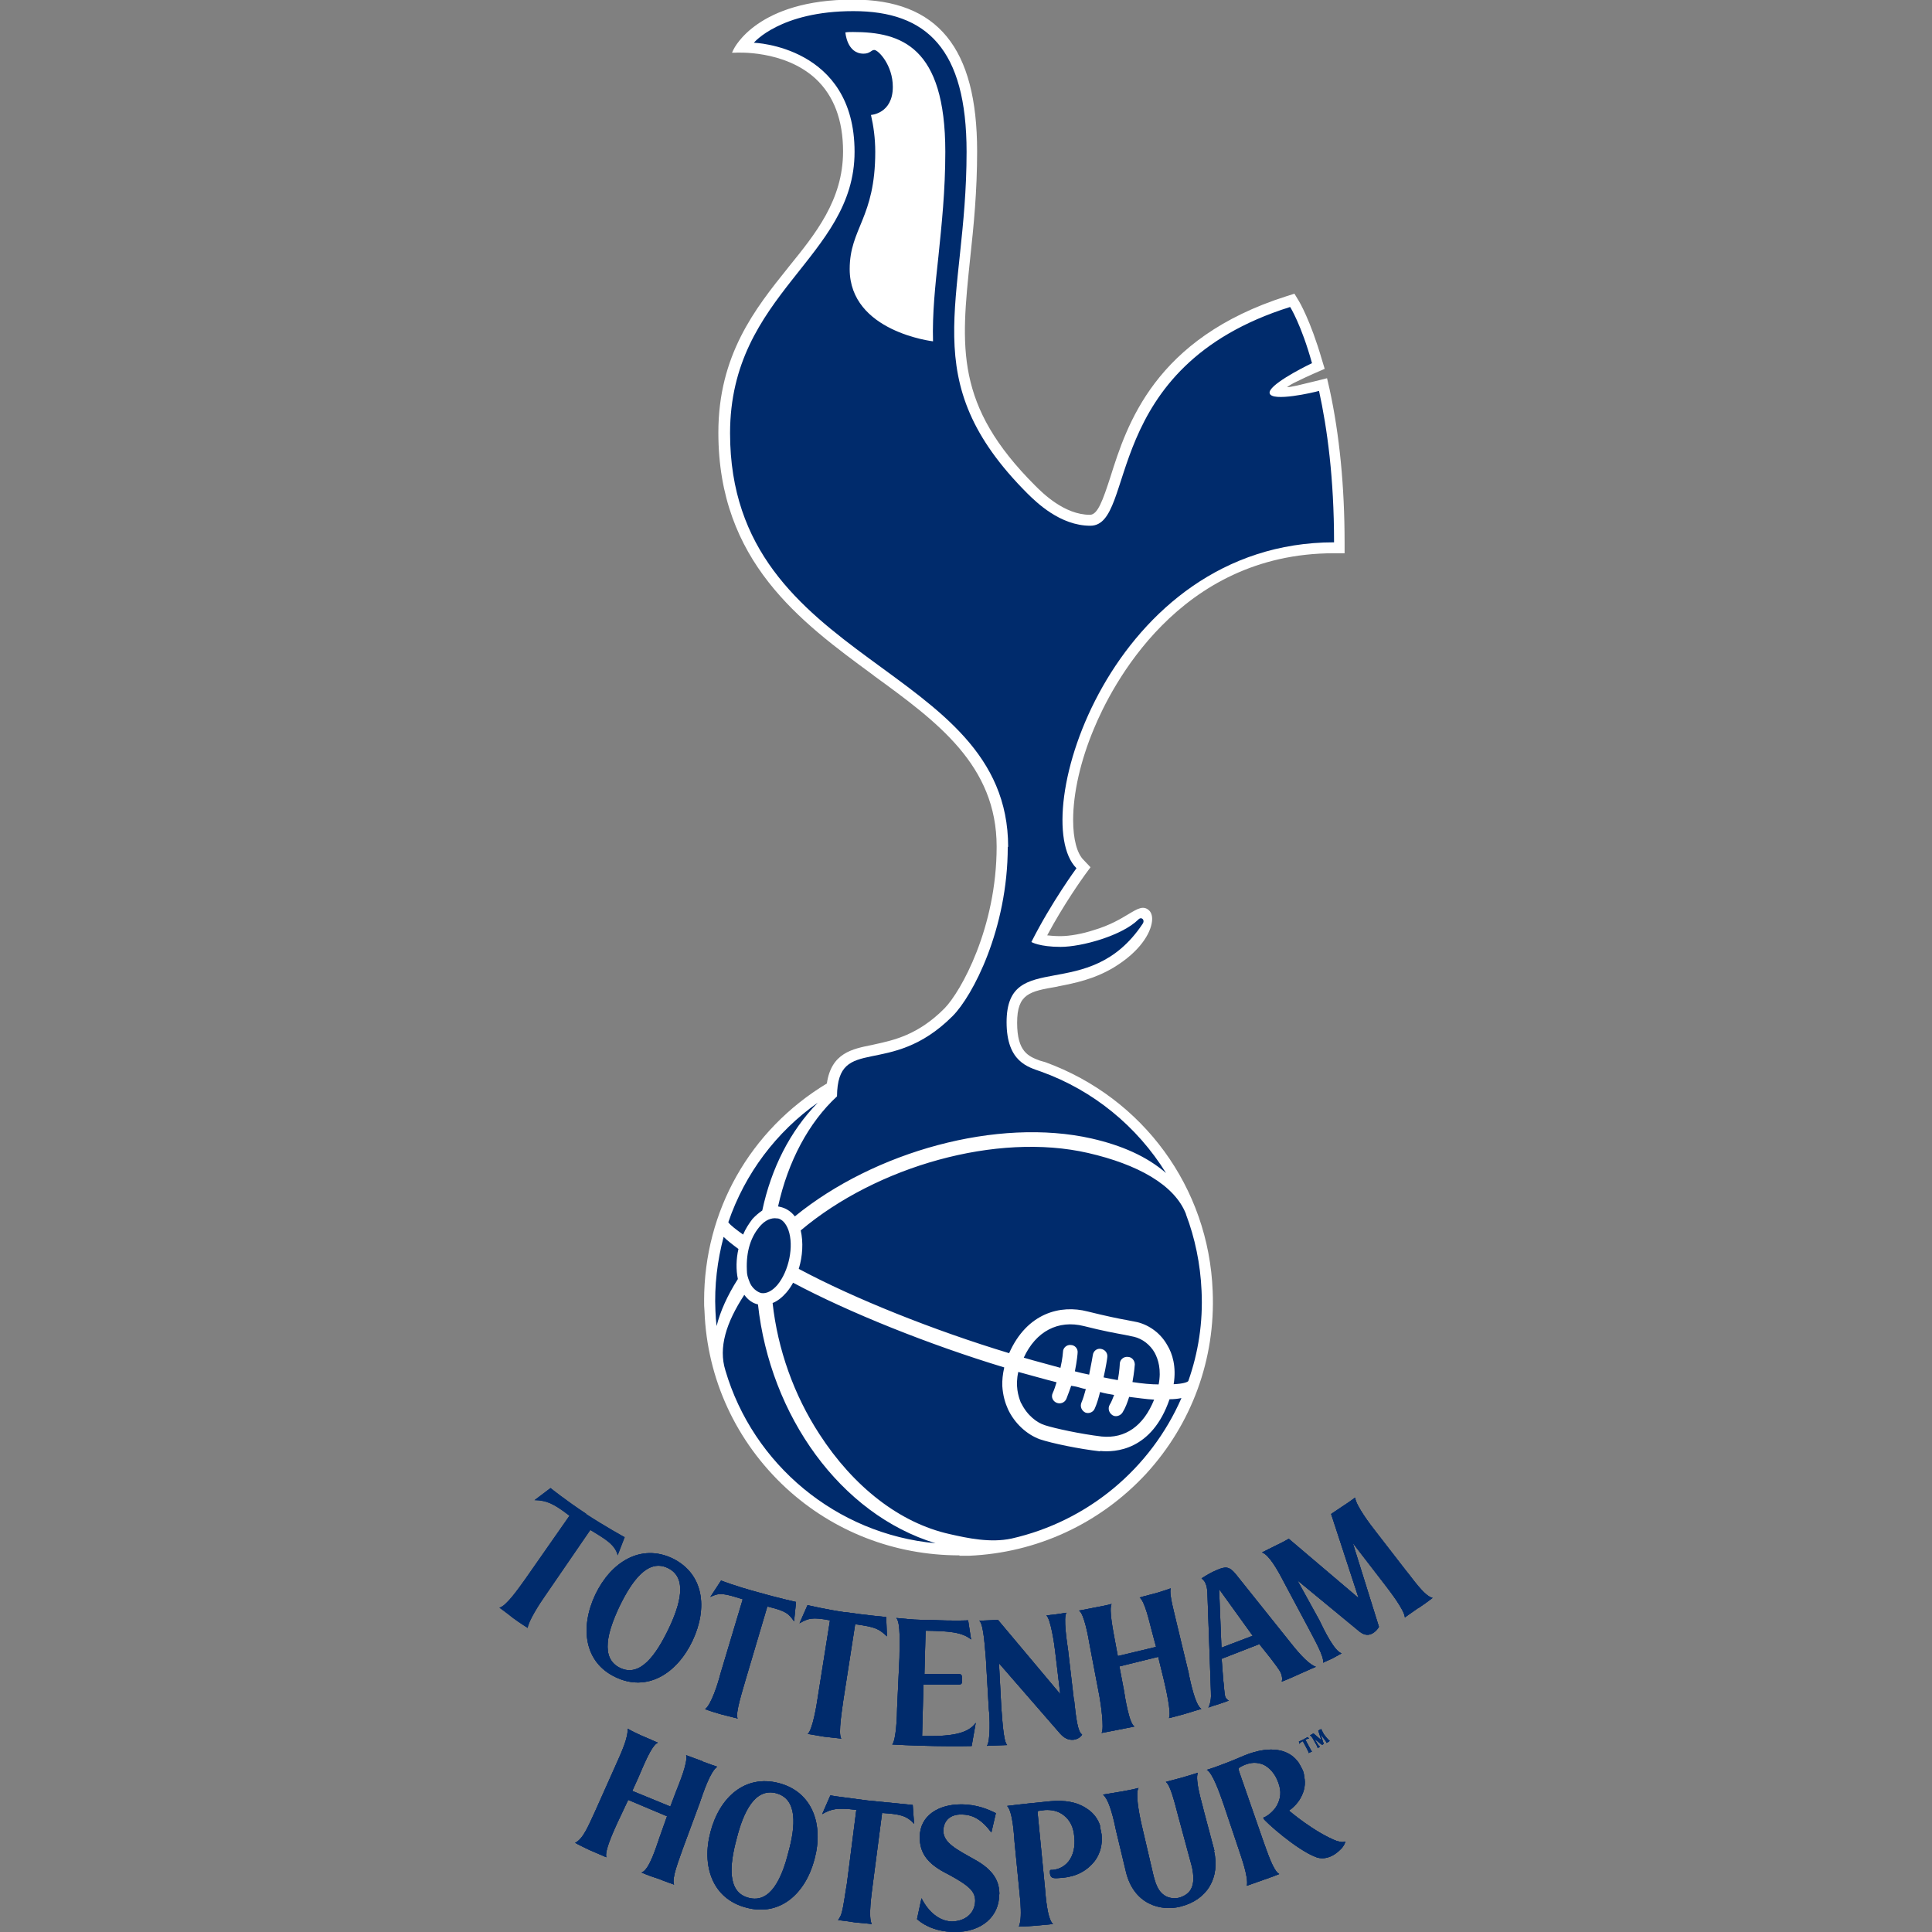 <?xml version="1.0" encoding="utf-8"?>
<svg xmlns="http://www.w3.org/2000/svg" height="99" viewBox="0 0 99 99" width="99">
  <rect x="0" y="0" width="99" height="99" fill="#808080" stroke="none"/>
  <defs>
    <style>.c{fill:#002b6c;}.c,.d,.e{stroke-width:0px;}.d{fill:#131f53;}.e{fill:#fff;}.f{opacity:0;}</style>
  </defs>
  <g id="a">
    <g class="f">
      <rect class="e" height="99" width="99"/>
    </g>
  </g>
  <g id="b">
    <path class="d" d="M39.84,62.44c-.17-.04-.51-.02-.84.33-.53.57-.77,1.36-.73,2.3,0,.25.05.39.12.57.11.35.41.57.62.62.26.04.55-.1.82-.41.6-.72.86-2,.57-2.82-.13-.35-.32-.55-.55-.6M52.33,71.9c.31.64.82,1.01,1.21,1.13.49.16,1.82.45,2.91.58,1.21.12,2.15-.54,2.69-1.89-.41-.02-.84-.09-1.28-.14-.09.29-.19.56-.34.8-.1.16-.34.25-.51.14-.19-.12-.25-.35-.15-.53.09-.14.16-.33.23-.51-.25-.04-.48-.08-.72-.15-.08.33-.17.62-.27.84-.07.19-.3.29-.49.21-.19-.1-.28-.31-.19-.52.07-.16.15-.41.22-.68-.13-.02-.25-.06-.36-.09-.13-.04-.27-.06-.39-.08-.07.2-.15.43-.25.68-.09.19-.31.27-.5.19-.19-.08-.29-.29-.2-.49.09-.19.14-.37.2-.56-.64-.16-1.29-.35-1.96-.53-.16.7-.01,1.23.14,1.6ZM59.37,70.95c.15-.76-.02-1.29-.2-1.63-.23-.41-.63-.72-1.06-.82l-.48-.1c-.44-.08-1.11-.2-2.09-.45-1.32-.33-2.46.27-3.08,1.62.64.19,1.28.35,1.88.52.11-.47.13-.82.13-.82,0-.2.19-.37.39-.35.22,0,.38.19.36.39,0,.04-.03.41-.14.96.12.03.25.06.36.09.13.02.25.06.37.08.11-.54.19-.99.19-1.01.03-.21.22-.35.42-.31.22.04.35.23.32.43,0,.04-.07.5-.19,1.03.26.06.51.1.73.14.09-.48.1-.82.1-.84.01-.21.19-.37.41-.35.2,0,.36.18.36.39,0,.02-.03.41-.12.9.52.08.96.12,1.34.12ZM61.58,66.16c-.06-1.38-.34-2.71-.8-3.92-.58-1.52-2.5-2.57-5.03-3.15-4.67-1.07-10.82.68-14.72,3.97.14.6.1,1.32-.1,1.98,2.82,1.5,6.91,3.15,10.78,4.32.92-2.08,2.65-2.49,4.01-2.14.97.25,1.6.37,2.05.45l.51.1c.64.16,1.21.59,1.54,1.19.25.41.47,1.09.32,1.99.47-.02.7-.1.75-.16.51-1.44.76-3,.68-4.63ZM56.37,74.37c-1.06-.12-2.47-.41-3.09-.62-.68-.25-1.3-.83-1.63-1.54-.14-.31-.26-.7-.29-1.19-.01-.29.02-.6.1-.95-3.86-1.17-7.97-2.82-10.82-4.34-.1.18-.21.35-.35.51-.22.24-.45.43-.7.53.26,2.37,1.09,4.71,2.4,6.72,1.74,2.69,4.11,4.55,6.67,5.12.92.21,2.09.46,3.17.23,3.93-.89,7.14-3.6,8.71-7.2-.19.04-.39.06-.61.06-.9,2.63-2.79,2.73-3.56,2.65ZM38.08,63.26c.12-.29.29-.55.48-.8.15-.16.32-.31.5-.43.46-2.16,1.42-4.07,2.85-5.53-2.13,1.5-3.74,3.64-4.59,6.13.11.16.42.39.77.64ZM37.84,64c-.31-.23-.57-.43-.76-.62-.32,1.21-.48,2.49-.42,3.79.01.27.03.54.06.78.19-.76.55-1.56,1.09-2.41-.1-.47-.09-1.03.03-1.54ZM38.84,66.84c-.28-.06-.51-.23-.7-.49-.94,1.44-1.33,2.71-.97,3.87,1.42,4.83,5.69,8.39,10.77,8.86-4.87-1.48-8.48-6.54-9.1-12.24"/>
    <path class="e" d="M43.71.11c-4.88,0-6.03,2.51-6.03,2.51,0,0,5.63-.41,5.63,5.16,0,2.49-1.35,4.2-2.81,5.99-1.67,2.1-3.57,4.46-3.57,8.43,0,6.58,4.23,9.65,7.95,12.38,3.25,2.36,6.31,4.6,6.31,8.82s-1.86,7.51-2.7,8.37c-1.42,1.42-2.7,1.67-3.74,1.89-1.06.21-2.06.41-2.26,1.94-3.92,2.34-6.28,6.51-6.28,11.06,0,.18,0,.35.02.53.13,3.45,1.61,6.64,4.14,8.98,2.54,2.34,5.84,3.54,9.29,3.41,3.45-.15,6.64-1.63,8.99-4.15,2.34-2.55,3.54-5.84,3.4-9.29-.2-5.27-3.54-9.83-8.5-11.64v.02s-.06-.04-.06-.04l-.12-.02c-.63-.23-1.34-.47-1.34-2.07s.71-1.71,2.12-1.96c.84-.16,1.86-.35,2.88-.97,1.78-1.09,2.12-2.41,1.8-2.73-.45-.45-.94.49-2.74,1.02-.64.21-1.29.31-1.75.31-.36,0-.64-.02-.84-.06.94-1.77,2.01-3.23,2.02-3.25l.23-.31-.28-.29c-.36-.35-.58-1.11-.58-2.14,0-1.27.32-2.92,1.08-4.73.87-2.12,4.37-9.05,12.39-9.05h.45v-.45c0-2.88-.26-5.51-.77-7.84l-.1-.45s-.79.21-1.43.35c-.09.02-.68.16-.71.04-.03-.1.43-.35.61-.43.59-.29,1.37-.62,1.37-.62l-.11-.37c-.57-2-1.14-2.94-1.16-2.98l-.19-.31-.34.1c-6.69,2.12-8.12,6.54-8.96,9.19-.42,1.3-.68,2.02-1.15,2.02-1.37,0-2.51-1.15-2.88-1.52-4.17-4.16-3.85-7.16-3.37-11.7.18-1.61.36-3.41.36-5.49,0-5.24-1.98-7.67-6.25-7.67"/>
    <path class="e" d="M49.16,79.7c-3.32,0-6.46-1.22-8.88-3.45-2.56-2.37-4.05-5.59-4.18-9.06-.02-.19-.02-.35-.02-.54,0-4.6,2.35-8.75,6.29-11.13.23-1.57,1.3-1.77,2.34-1.98l.09-.02c1-.22,2.24-.48,3.6-1.85.84-.86,2.67-4.13,2.67-8.29s-3.04-6.39-6.27-8.74l-.06-.05c-3.72-2.73-7.93-5.82-7.93-12.42,0-3.98,1.89-6.36,3.57-8.45l.03-.04c1.37-1.69,2.79-3.43,2.79-5.92,0-1.6-.47-2.85-1.4-3.72-1.62-1.5-4.09-1.34-4.11-1.34h-.18s.07-.15.07-.15c.05-.1,1.24-2.57,6.13-2.57,4.34,0,6.36,2.47,6.36,7.78,0,2.04-.17,3.77-.36,5.51-.47,4.52-.79,7.5,3.34,11.62.37.37,1.49,1.49,2.8,1.49.4,0,.66-.74,1.05-1.94.84-2.66,2.25-7.11,9.02-9.26l.41-.13.23.38s.59.97,1.18,3.01l.14.46-.09.04s-.78.33-1.36.62c-.16.07-.38.2-.48.28.08,0,.23-.02.5-.08.65-.15,1.43-.35,1.44-.35l.11-.03.13.56c.51,2.34.77,4.99.77,7.86v.55h-.55c-7.98,0-11.42,6.88-12.29,8.98-.69,1.64-1.07,3.31-1.07,4.69,0,.98.2,1.73.55,2.06l.34.36-.28.38c-.18.25-1.1,1.54-1.94,3.11.18.02.41.04.68.04.48,0,1.13-.12,1.71-.31.84-.25,1.38-.58,1.78-.82.47-.28.77-.47,1.07-.17.11.12.16.31.13.55-.07.61-.62,1.54-1.95,2.35-1.01.61-2.02.81-2.84.97l-.08.02c-1.4.24-2.04.36-2.04,1.85s.58,1.72,1.17,1.94h0s.28.08.28.08c5.01,1.83,8.37,6.43,8.57,11.73.15,3.48-1.07,6.81-3.42,9.37-2.37,2.55-5.59,4.04-9.06,4.19-.16,0-.32,0-.49,0ZM37.95,2.5c.72,0,2.62.13,3.99,1.4.98.91,1.47,2.21,1.47,3.87,0,2.57-1.44,4.34-2.83,6.05l-.03.04c-1.65,2.07-3.52,4.42-3.52,8.32,0,6.49,4.17,9.55,7.85,12.25l.06.04c3.27,2.38,6.35,4.62,6.35,8.91s-1.84,7.53-2.73,8.44c-1.41,1.41-2.68,1.68-3.7,1.91l-.09.02c-1.02.2-1.99.38-2.18,1.85v.05s-.05.03-.05.03c-3.9,2.33-6.23,6.43-6.23,10.97,0,.18,0,.34.02.52.13,3.42,1.59,6.58,4.11,8.92,2.5,2.31,5.77,3.51,9.22,3.39,3.42-.14,6.59-1.61,8.91-4.12,2.32-2.52,3.51-5.8,3.37-9.22-.2-5.21-3.5-9.74-8.43-11.54h0s-.06-.02-.06-.02l-.13-.03c-.62-.22-1.39-.5-1.39-2.17s.83-1.82,2.21-2.06h.08c.84-.18,1.79-.36,2.77-.95,1.26-.77,1.78-1.66,1.85-2.19.02-.17,0-.31-.07-.38-.17-.17-.34-.08-.81.21-.41.25-.97.59-1.83.85-.61.2-1.27.32-1.78.32-.36,0-.65-.02-.86-.07l-.14-.03.07-.13c.87-1.63,1.84-3,2.02-3.26l.18-.24-.21-.22c-.39-.38-.61-1.16-.61-2.21,0-1.41.38-3.11,1.08-4.77.88-2.14,4.37-9.11,12.48-9.11h.34v-.34c0-2.86-.26-5.49-.77-7.82l-.08-.34c-.24.06-.83.21-1.32.32-.56.13-.7.1-.77.05-.04-.02-.06-.06-.07-.1-.06-.2.45-.45.67-.55.47-.23,1.06-.49,1.28-.58l-.09-.28c-.57-2.01-1.15-2.95-1.15-2.96l-.15-.24-.26.08c-6.67,2.11-8.06,6.5-8.89,9.12-.43,1.34-.71,2.09-1.25,2.09-1.4,0-2.56-1.16-2.95-1.55-4.21-4.19-3.89-7.21-3.41-11.78.19-1.74.36-3.46.36-5.49,0-5.16-1.95-7.56-6.15-7.56s-5.49,1.75-5.85,2.29c.03,0,.06,0,.09,0Z"/>
    <path class="c" d="M39.84,62.44c-.17-.04-.51-.02-.84.33-.53.57-.77,1.36-.73,2.3,0,.25.05.39.12.57.11.35.41.57.62.62.26.04.55-.1.82-.41.6-.72.86-2,.57-2.82-.13-.35-.32-.55-.55-.6M59.37,70.95c.15-.76-.02-1.29-.2-1.63-.23-.41-.63-.72-1.06-.82l-.48-.1c-.44-.08-1.11-.2-2.09-.45-1.32-.33-2.46.27-3.08,1.62.64.19,1.28.35,1.88.52.11-.47.13-.82.13-.82,0-.2.19-.37.39-.35.22,0,.38.19.36.39,0,.04-.03.41-.14.96.12.03.25.06.36.09.13.02.25.06.37.08.11-.54.19-.99.19-1.01.03-.21.22-.35.42-.31.22.04.35.23.32.43,0,.04-.07.5-.19,1.03.26.06.51.1.73.14.09-.48.1-.82.1-.84.01-.21.19-.37.41-.35.2,0,.36.18.36.39,0,.02-.03.41-.12.9.52.08.96.12,1.34.12ZM52.33,71.9c.31.64.82,1.01,1.21,1.13.49.16,1.82.45,2.91.58,1.21.12,2.15-.54,2.69-1.89-.41-.02-.84-.09-1.28-.14-.09.29-.19.56-.34.8-.1.16-.34.25-.51.14-.19-.12-.25-.35-.15-.53.09-.14.16-.33.23-.51-.25-.04-.48-.08-.72-.15-.08.33-.17.62-.27.84-.07.19-.3.29-.49.21-.19-.1-.28-.31-.19-.52.07-.16.15-.41.22-.68-.13-.02-.25-.06-.36-.09-.13-.04-.27-.06-.39-.08-.07.2-.15.43-.25.68-.09.19-.31.27-.5.19-.19-.08-.29-.29-.2-.49.09-.19.14-.37.2-.56-.64-.16-1.29-.35-1.96-.53-.16.7-.01,1.23.14,1.6ZM60.78,62.23c-.58-1.52-2.5-2.57-5.03-3.15-4.67-1.07-10.82.68-14.72,3.97.14.6.1,1.32-.1,1.97,2.82,1.51,6.91,3.15,10.78,4.32.92-2.08,2.65-2.49,4.01-2.14.97.24,1.6.37,2.05.45l.51.1c.64.16,1.21.59,1.54,1.19.25.41.47,1.09.32,1.99.47-.02.7-.1.75-.16.51-1.44.76-3,.68-4.63-.06-1.38-.34-2.71-.8-3.92ZM56.37,74.37c-1.06-.12-2.47-.41-3.09-.62-.68-.25-1.3-.83-1.63-1.54-.14-.31-.26-.7-.29-1.19-.01-.29.02-.6.1-.95-3.86-1.17-7.97-2.82-10.82-4.34-.1.18-.21.35-.35.51-.22.25-.45.43-.7.53.26,2.37,1.09,4.71,2.4,6.72,1.74,2.69,4.11,4.55,6.67,5.12.92.21,2.09.46,3.17.23,3.93-.89,7.14-3.6,8.71-7.2-.19.04-.39.06-.61.06-.9,2.63-2.79,2.73-3.56,2.65ZM38.08,63.26c.12-.29.29-.55.48-.8.15-.16.32-.31.5-.43.46-2.16,1.42-4.07,2.85-5.53-2.13,1.5-3.74,3.64-4.59,6.13.11.16.42.39.77.64ZM37.84,64c-.31-.23-.57-.43-.76-.62-.32,1.21-.48,2.49-.42,3.79.01.27.03.54.06.78.19-.76.55-1.56,1.09-2.41-.1-.47-.09-1.03.03-1.54ZM38.84,66.84c-.28-.06-.51-.23-.7-.49-.94,1.44-1.33,2.71-.97,3.87,1.42,4.83,5.69,8.39,10.77,8.86-4.87-1.48-8.48-6.54-9.1-12.24ZM44.85,7.78c0-.7-.09-1.33-.22-1.89,0,0,1.12-.06,1.12-1.44,0-1.11-.74-1.89-.95-1.89-.16,0-.21.19-.55.19-.86,0-.93-1.09-.93-1.09.13-.02.26-.02.39-.02,2.46,0,4.73.74,4.73,6.14,0,2-.19,3.76-.35,5.33-.17,1.54-.32,2.98-.28,4.38,0,0-4.27-.49-4.27-3.7,0-2.1,1.31-2.61,1.31-6.01ZM51.64,43.39c0,4.22-1.8,7.65-2.83,8.68-3.23,3.23-5.89.89-5.92,4.11-1.45,1.34-2.51,3.33-3.02,5.64.03,0,.06.02.09.02.3.06.57.23.77.49,4.08-3.33,10.39-5.08,15.21-3.99,1.53.35,2.82.91,3.81,1.77-1.48-2.39-3.73-4.24-6.41-5.2-.64-.23-1.76-.48-1.76-2.53,0-3.85,4.2-.87,6.97-5.04.14-.2-.06-.39-.22-.22-.83.82-2.89,1.4-3.98,1.4s-1.5-.25-1.5-.25c1.03-2.04,2.31-3.78,2.31-3.78-2.57-2.57,1.76-16.7,13.2-16.7,0-3.29-.35-5.84-.77-7.76-.26.08-2.43.58-2.53.12-.09-.39,1.6-1.27,2.17-1.54-.55-1.98-1.12-2.88-1.12-2.88-9.81,3.08-7.84,11.21-10.24,11.21-1.55,0-2.77-1.21-3.21-1.64-5.86-5.86-3.13-9.74-3.13-17.52,0-5.26-2.04-7.21-5.8-7.21s-5.1,1.62-5.1,1.62c0,0,5.16.16,5.16,5.59s-6.38,7.22-6.38,14.42c0,11.97,14.25,11.74,14.25,21.2"/>
    <path class="c" d="M30.03,77.58c.96.63,1.98,1.19,1.98,1.19l-.36.93c-.13-.56-.68-.86-1.4-1.3l-2.32,3.38c-.29.41-.85,1.29-.89,1.64,0,0-.4-.25-.74-.5-.36-.29-.71-.54-.71-.54.35-.08.96-.96,1.32-1.46l2.27-3.25c-.86-.66-1.19-.78-1.79-.8l.82-.62s.77.62,1.83,1.32"/>
    <path class="c" d="M67.01,89.01l.07.08c-.06,0-.12.02-.19.06l.21.39c.04.08.1.19.13.21,0,0-.04.02-.09.04-.04.02-.08.04-.08.04,0-.04-.02-.08-.08-.2l-.22-.41c-.08.04-.15.08-.18.14l-.02-.12s.1-.04.22-.1c.13-.08.22-.12.22-.12"/>
    <path class="c" d="M67.01,89.01l.07.08c-.06,0-.12.02-.19.06l.21.39c.04.08.1.19.13.21,0,0-.04.02-.09.04-.04.02-.08.04-.08.04,0-.04-.02-.08-.08-.2l-.22-.41c-.08.04-.15.08-.18.14l-.02-.12s.1-.04.22-.1c.13-.08.22-.12.22-.12"/>
    <path class="c" d="M34.22,80.35c-1.03-.5-1.85.68-2.47,1.95-.61,1.29-1.02,2.67.03,3.17,1.03.49,1.84-.68,2.47-1.98.61-1.27,1-2.65-.03-3.14M31.54,85.94c-1.61-.76-1.83-2.55-1.03-4.24.8-1.66,2.32-2.61,3.94-1.85,1.62.79,1.83,2.55,1.03,4.24-.8,1.67-2.32,2.63-3.94,1.85"/>
    <path class="c" d="M34.22,80.35c-1.03-.5-1.85.68-2.47,1.95-.61,1.29-1.02,2.67.03,3.17,1.03.49,1.84-.68,2.47-1.98.61-1.27,1-2.65-.03-3.14ZM31.54,85.94c-1.61-.76-1.83-2.55-1.03-4.24.8-1.66,2.32-2.61,3.94-1.85,1.62.79,1.83,2.55,1.03,4.24-.8,1.67-2.32,2.63-3.94,1.85"/>
    <path class="c" d="M38.8,81.58c1.09.31,1.99.51,1.99.51l-.1.99c-.29-.41-.42-.53-1.37-.76l-1.13,3.81c-.09.35-.54,1.69-.39,1.93,0,0-.32-.08-.83-.21-.57-.16-.84-.27-.84-.27.31-.21.67-1.34.78-1.79l1.15-3.84c-.97-.31-1.19-.35-1.66-.12l.55-.84s.64.26,1.85.59"/>
    <path class="c" d="M38.8,81.58c1.09.31,1.99.51,1.99.51l-.1.99c-.29-.41-.42-.53-1.37-.76l-1.13,3.81c-.09.35-.54,1.69-.39,1.93,0,0-.32-.08-.83-.21-.57-.16-.84-.27-.84-.27.31-.21.67-1.34.78-1.79l1.15-3.84c-.97-.31-1.19-.35-1.66-.12l.55-.84s.64.26,1.85.59"/>
    <path class="c" d="M43.32,82.61c1.08.16,2.09.25,2.09.25l.04.99c-.41-.37-.55-.48-1.63-.62l-.61,3.92c-.04.35-.28,1.71-.1,1.94,0,0-.37-.04-.89-.1-.51-.09-.83-.14-.83-.14.25-.21.46-1.5.51-1.85l.63-3.97c-.92-.18-1.12-.1-1.56.15l.41-.93s.86.21,1.94.37"/>
    <path class="c" d="M43.32,82.61c1.08.16,2.09.25,2.09.25l.04.99c-.41-.37-.55-.48-1.63-.62l-.61,3.92c-.04.35-.28,1.71-.1,1.94,0,0-.37-.04-.89-.1-.51-.09-.83-.14-.83-.14.25-.21.46-1.5.51-1.85l.63-3.97c-.92-.18-1.12-.1-1.56.15l.41-.93s.86.21,1.94.37"/>
    <path class="c" d="M47.32,86.33l-.07,2.63c1.38.02,2.33-.08,2.75-.68l-.21,1.19s-.76.02-1.88,0c-1.23-.02-2.19-.08-2.19-.08.2-.21.25-1.5.25-1.85l.12-2.59c0-.68.07-1.79-.16-2.04,1.01.09.87.09,1.79.1,1.21.06,1.89.02,1.89.02l.15.98c-.47-.39-1.18-.43-2.33-.45l-.06,2.22h1.76c.16,0,.17.1.17.27,0,.19,0,.27-.17.27h-1.79"/>
    <path class="c" d="M47.32,86.33l-.07,2.63c1.38.02,2.33-.08,2.75-.68l-.21,1.19s-.76.02-1.88,0c-1.23-.02-2.19-.08-2.19-.08.2-.21.25-1.5.25-1.85l.12-2.59c0-.68.07-1.79-.16-2.04,1.01.09.87.09,1.79.1,1.21.06,1.89.02,1.89.02l.15.98c-.47-.39-1.18-.43-2.33-.45l-.06,2.22h1.76c.16,0,.17.1.17.27,0,.19,0,.27-.17.27h-1.79"/>
    <path class="c" d="M55.04,87.11c.1.96.19,1.65.41,1.77-.04.1-.22.25-.45.27-.28.02-.48-.1-.68-.32l-3.13-3.6.12,2.28c.04.37.09,1.73.3,1.91l-1.04.04c.19-.23.15-1.53.1-1.87l-.15-2.59c-.04-.35-.1-1.79-.34-1.95l.96-.04,3.19,3.8-.26-2.18c-.04-.37-.23-1.67-.45-1.85,0,0,.12-.02.51-.06.39-.06.52-.08.52-.08-.18.22.03,1.56.08,1.91l.3,2.57"/>
    <path class="c" d="M55.04,87.11c.1.96.19,1.65.41,1.77-.04.1-.22.25-.45.27-.28.02-.48-.1-.68-.32l-3.13-3.6.12,2.28c.04.37.09,1.73.3,1.91l-1.04.04c.19-.23.15-1.53.1-1.87l-.15-2.59c-.04-.35-.1-1.79-.34-1.95l.96-.04,3.19,3.8-.26-2.18c-.04-.37-.23-1.67-.45-1.85,0,0,.12-.02.51-.06.39-.06.52-.08.52-.08-.18.22.03,1.56.08,1.91l.3,2.57"/>
    <path class="c" d="M60.91,85.76c.1.45.33,1.6.65,1.81,0,0-.49.14-.8.24-.26.08-.86.23-.86.23.14-.25-.18-1.61-.26-1.95l-.29-1.19-1.99.49.23,1.21c.06.39.27,1.71.54,1.87,0,0-.27.06-.85.17-.49.1-.83.16-.83.16.14-.25-.04-1.48-.11-1.87l-.49-2.57c-.08-.48-.3-1.69-.56-1.83,0,0,.25-.04.83-.16.57-.1.84-.18.84-.18-.15.29.1,1.46.17,1.87l.15.8,1.96-.47-.22-.82c-.12-.45-.35-1.5-.62-1.71,0,0,.26-.08.82-.22.54-.16.77-.25.77-.25-.1.29.21,1.34.32,1.85l.61,2.53"/>
    <path class="c" d="M60.91,85.76c.1.45.33,1.6.65,1.81,0,0-.49.14-.8.24-.26.08-.86.23-.86.23.14-.25-.18-1.61-.26-1.95l-.29-1.19-1.99.49.23,1.21c.06.39.27,1.71.54,1.87,0,0-.27.06-.85.17-.49.1-.83.16-.83.16.14-.25-.04-1.48-.11-1.87l-.49-2.57c-.08-.48-.3-1.69-.56-1.83,0,0,.25-.04.83-.16.57-.1.84-.18.84-.18-.15.29.1,1.46.17,1.87l.15.8,1.96-.47-.22-.82c-.12-.45-.35-1.5-.62-1.71,0,0,.26-.08.82-.22.54-.16.77-.25.77-.25-.1.29.21,1.34.32,1.85l.61,2.53"/>
    <path class="c" d="M64.19,83.82l-1.72-2.39.12,3,1.6-.61M64.55,84.24l-1.95.76.08,1.07c.05.37.05.7.11.89.04.09.12.16.18.18,0,0-.2.08-.54.19-.34.1-.51.17-.51.17.11-.21.15-.48.13-.82l-.18-5.06c-.01-.18-.03-.35-.1-.49-.04-.12-.15-.21-.2-.25.22-.14.49-.31.79-.43.44-.19.63-.19.96.21l2.83,3.54c.52.66.97,1.11,1.28,1.21,0,0-.29.12-.84.37-.54.25-.91.39-.91.39.03-.12.03-.25-.04-.43-.08-.19-.35-.52-.54-.78l-.56-.7"/>
    <path class="c" d="M64.19,83.82l-1.72-2.39.12,3,1.6-.61ZM64.55,84.24l-1.95.76.08,1.07c.05.37.05.7.11.89.04.09.12.16.18.18,0,0-.2.08-.54.19-.34.1-.51.17-.51.17.11-.21.15-.48.13-.82l-.18-5.06c-.01-.18-.03-.35-.1-.49-.04-.12-.15-.21-.2-.25.22-.14.49-.31.79-.43.44-.19.63-.19.96.21l2.83,3.54c.52.66.97,1.11,1.28,1.21,0,0-.29.12-.84.37-.54.25-.91.39-.91.39.03-.12.03-.25-.04-.43-.08-.19-.35-.52-.54-.78l-.56-.7"/>
    <path class="c" d="M72.67,82.4c-.39.27-.68.48-.68.48-.03-.39-.77-1.34-.99-1.63l-1.68-2.18,1.34,4.29c-.04.09-.15.21-.23.27-.26.21-.52.17-.76-.02l-3.19-2.63,1.12,2.03c.26.54.78,1.61,1.15,1.71,0,0-.22.12-.49.27-.28.12-.46.21-.46.21.06-.31-.45-1.19-.75-1.77l-1.25-2.34c-.36-.7-.78-1.42-1.13-1.54.28-.14.35-.18.74-.37.34-.16.63-.33.63-.33l3.58,3.04-1.41-4.31s.2-.13.55-.37c.36-.23.68-.47.68-.47.03.39.77,1.38,1.05,1.73l1.54,1.99c.33.39.94,1.32,1.38,1.42,0,0-.35.27-.74.53"/>
    <path class="c" d="M72.67,82.4c-.39.27-.68.48-.68.48-.03-.39-.77-1.34-.99-1.63l-1.68-2.18,1.34,4.29c-.04.09-.15.21-.23.27-.26.21-.52.17-.76-.02l-3.19-2.63,1.12,2.03c.26.54.78,1.61,1.15,1.71,0,0-.22.12-.49.27-.28.12-.46.21-.46.21.06-.31-.45-1.19-.75-1.77l-1.25-2.34c-.36-.7-.78-1.42-1.13-1.54.28-.14.35-.18.74-.37.34-.16.63-.33.63-.33l3.58,3.04-1.41-4.31s.2-.13.55-.37c.36-.23.68-.47.68-.47.03.39.77,1.38,1.05,1.73l1.54,1.99c.33.39.94,1.32,1.38,1.42,0,0-.35.27-.74.53"/>
    <path class="c" d="M67.8,88.82l.18.23c.06.06.1.12.16.16,0,0-.04.02-.09.06-.04.02-.07.04-.07.04-.02-.06-.09-.15-.12-.19l-.19-.25.16.49s-.03.02-.03.02c-.04.04-.07.02-.1,0l-.36-.29.15.23c.03.06.09.16.15.18,0,0-.03.02-.06.04-.03.02-.06.04-.06.04,0-.06-.07-.19-.1-.23l-.15-.27c-.04-.06-.1-.15-.15-.16,0,0,.04-.02.09-.04.03-.02.07-.04.09-.06l.41.35-.16-.49s.04-.02.07-.04c.04-.02.09-.04.09-.04,0,.06.07.15.1.21"/>
    <path class="c" d="M67.8,88.82l.18.23c.06.06.1.12.16.16,0,0-.04.02-.09.06-.04.02-.07.04-.07.04-.02-.06-.09-.15-.12-.19l-.19-.25.16.49s-.03.02-.03.02c-.04.04-.07.02-.1,0l-.36-.29.15.23c.03.06.09.16.15.18,0,0-.03.02-.06.04-.03.02-.06.04-.06.04,0-.06-.07-.19-.1-.23l-.15-.27c-.04-.06-.1-.15-.15-.16,0,0,.04-.02.09-.04.03-.02.07-.04.09-.06l.41.35-.16-.49s.04-.02.07-.04c.04-.02.09-.04.09-.04,0,.06.07.15.1.21"/>
    <path class="c" d="M35.99,90.26c.34.13.76.27.76.27-.36.26-.7,1.29-.9,1.87l-.85,2.3c-.22.64-.59,1.54-.46,1.87,0,0-.46-.16-.83-.31-.32-.1-.49-.16-.84-.31.41-.1.8-1.46.93-1.81l.38-1.07-1.99-.84-.58,1.23c-.19.43-.64,1.4-.54,1.71,0,0-.35-.15-.86-.37-.61-.29-.74-.37-.74-.37.42-.2.69-.9,1.01-1.58l1.04-2.33c.35-.78.67-1.48.64-1.94,0,0,.19.12.7.35.42.18.63.27.85.37-.33.12-.78,1.29-1.01,1.81l-.3.66,1.95.8.28-.74c.14-.37.63-1.5.53-1.89,0,0,.41.15.84.31"/>
    <path class="c" d="M35.99,90.26c.34.13.76.27.76.27-.36.26-.7,1.29-.9,1.87l-.85,2.3c-.22.64-.59,1.54-.46,1.87,0,0-.46-.16-.83-.31-.32-.1-.49-.16-.84-.31.41-.1.8-1.46.93-1.81l.38-1.07-1.99-.84-.58,1.23c-.19.43-.64,1.4-.54,1.71,0,0-.35-.15-.86-.37-.61-.29-.74-.37-.74-.37.42-.2.69-.9,1.01-1.58l1.04-2.33c.35-.78.67-1.48.64-1.94,0,0,.19.12.7.35.42.18.63.27.85.37-.33.12-.78,1.29-1.01,1.81l-.3.66,1.95.8.28-.74c.14-.37.63-1.5.53-1.89,0,0,.41.15.84.31"/>
    <path class="c" d="M39.78,91.89c-1.1-.29-1.69.97-2.03,2.32-.37,1.36-.5,2.76.62,3.04,1.1.29,1.69-.98,2.03-2.34.37-1.34.48-2.73-.63-3.02M38.24,97.75c-1.74-.45-2.3-2.14-1.83-3.89.47-1.77,1.77-2.94,3.5-2.49,1.73.45,2.3,2.14,1.83,3.89-.46,1.77-1.77,2.96-3.5,2.49"/>
    <path class="c" d="M39.78,91.89c-1.1-.29-1.69.97-2.03,2.32-.37,1.36-.5,2.76.62,3.04,1.1.29,1.69-.98,2.03-2.34.37-1.34.48-2.73-.63-3.02ZM38.24,97.75c-1.74-.45-2.3-2.14-1.83-3.89.47-1.77,1.77-2.94,3.5-2.49,1.73.45,2.3,2.14,1.83,3.89-.46,1.77-1.77,2.96-3.5,2.49"/>
    <path class="c" d="M42.94,98.39s.12-.13.19-.37c.1-.35.18-1.01.27-1.52l.48-3.76c-1.03-.12-1.29-.04-1.75.22l.42-.96c.32.06,1.03.14,1.9.26.58.06,2.32.23,2.32.23l.07.97c-.39-.45-.79-.5-1.64-.56l-.49,3.76c-.04.35-.23,1.58-.04,1.93-.21-.02-.55-.06-.84-.08-.3-.05-.7-.1-.87-.12"/>
    <path class="c" d="M42.94,98.39s.12-.13.19-.37c.1-.35.18-1.01.27-1.52l.48-3.76c-1.03-.12-1.29-.04-1.75.22l.42-.96c.32.06,1.03.14,1.9.26.58.06,2.32.23,2.32.23l.07.97c-.39-.45-.79-.5-1.64-.56l-.49,3.76c-.04.35-.23,1.58-.04,1.93-.21-.02-.55-.06-.84-.08-.3-.05-.7-.1-.87-.12"/>
    <path class="c" d="M51.2,97.07c.01,1.13-.9,1.95-2.31,1.93-1.1-.02-1.69-.47-1.9-.66l.23-1.07c.34.68.9,1.17,1.54,1.19.67,0,1.19-.39,1.21-1.05,0-.47-.26-.76-1.37-1.36-1.08-.53-1.47-1.09-1.47-1.91,0-1.11.97-1.68,2.11-1.68.84,0,1.42.27,1.79.45l-.23.99c-.51-.68-.97-.92-1.53-.92-.54-.02-.93.29-.93.84,0,.61.68.95,1.59,1.46,1.04.57,1.28,1.17,1.28,1.79"/>
    <path class="c" d="M51.2,97.07c.01,1.13-.9,1.95-2.31,1.93-1.1-.02-1.69-.47-1.9-.66l.23-1.07c.34.68.9,1.17,1.54,1.19.67,0,1.19-.39,1.21-1.05,0-.47-.26-.76-1.37-1.36-1.08-.53-1.47-1.09-1.47-1.91,0-1.11.97-1.68,2.11-1.68.84,0,1.42.27,1.79.45l-.23.99c-.51-.68-.97-.92-1.53-.92-.54-.02-.93.29-.93.84,0,.61.68.95,1.59,1.46,1.04.57,1.28,1.17,1.28,1.79"/>
    <path class="c" d="M56.36,93.59c.04.14.07.31.09.43,0,.1.02.27,0,.41-.03.37-.2.8-.49,1.09-.44.47-1.02.7-1.78.72-.29.02-.36-.06-.38-.27v-.07s-.01-.08.05-.08h.07c.23-.02.56-.1.83-.43.26-.33.35-.78.3-1.26-.04-.49-.2-.84-.54-1.11-.29-.23-.63-.29-.97-.27,0,0-.15.02-.3.04,0,0-.09,0-.07.1l.38,3.89c.03.35.11,1.56.41,1.81,0,0-.32.04-.93.09-.46.04-.82.04-.82.04.12-.29.11-.74.08-1.25l-.3-3.06c-.03-.37-.09-1.56-.38-1.87,0,0,.77-.1,2.21-.24.74-.06,1.35.02,1.89.39.34.22.58.56.67.9"/>
    <path class="c" d="M56.36,93.59c.04.14.07.31.09.43,0,.1.02.27,0,.41-.03.37-.2.8-.49,1.09-.44.47-1.02.7-1.78.72-.29.02-.36-.06-.38-.27v-.07s-.01-.08.05-.08h.07c.23-.02.56-.1.83-.43.26-.33.35-.78.3-1.26-.04-.49-.2-.84-.54-1.11-.29-.23-.63-.29-.97-.27,0,0-.15.02-.3.04,0,0-.09,0-.07.1l.38,3.89c.03.35.11,1.56.41,1.81,0,0-.32.04-.93.09-.46.04-.82.04-.82.04.12-.29.11-.74.08-1.25l-.3-3.06c-.03-.37-.09-1.56-.38-1.87,0,0,.77-.1,2.21-.24.74-.06,1.35.02,1.89.39.34.22.58.56.67.9"/>
    <path class="c" d="M62.21,94.84c.31,1.36-.32,2.51-1.73,2.86-.99.25-2.41-.1-2.8-1.85l-.49-2.04c-.12-.58-.34-1.58-.67-1.85,0,0,.38-.06.96-.16.58-.1.86-.18.86-.18-.16.25,0,1.19.16,1.89l.61,2.61c.12.47.26.8.54.99.19.14.46.19.74.14.24-.06.51-.2.64-.45.15-.27.15-.66.05-1.13l-.7-2.59c-.19-.72-.41-1.62-.64-1.77,0,0,.28-.08.82-.22.41-.12.64-.19.82-.25-.16.39.23,1.59.3,1.93l.55,2.07"/>
    <path class="c" d="M62.21,94.84c.31,1.36-.32,2.51-1.73,2.86-.99.25-2.41-.1-2.8-1.85l-.49-2.04c-.12-.58-.34-1.58-.67-1.85,0,0,.38-.06.96-.16.58-.1.86-.18.86-.18-.16.25,0,1.19.16,1.89l.61,2.61c.12.47.26.8.54.99.19.14.46.19.74.14.24-.06.51-.2.64-.45.15-.27.15-.66.05-1.13l-.7-2.59c-.19-.72-.41-1.62-.64-1.77,0,0,.28-.08.82-.22.41-.12.64-.19.82-.25-.16.39.23,1.59.3,1.93l.55,2.07"/>
    <path class="c" d="M68.53,94.34c.13.04.28.08.41.02-.01.08-.1.27-.23.39-.57.59-1.1.49-1.28.41-.99-.37-2.62-1.83-2.69-1.98,0,0-.01-.04.03-.06l.06-.02c.25-.13.54-.41.65-.68.19-.41.16-.76-.03-1.21-.19-.45-.54-.74-.8-.82-.4-.13-.68-.02-.86.04,0,0-.23.1-.3.16,0,0-.05.04.01.2l1.23,3.54c.19.51.51,1.54.82,1.7,0,0-.34.14-.84.31-.51.18-.82.29-.82.29.1-.41-.29-1.48-.39-1.79l-.8-2.38c-.2-.58-.56-1.61-.86-1.77,0,0,.59-.16,1.89-.72.7-.29,1.38-.41,1.99-.24.38.12.62.31.83.6.07.12.13.23.19.35.05.1.08.22.09.35.08.37.02.74-.19,1.11,0,0-.19.37-.59.64,0,0,1.29,1.11,2.48,1.57"/>
    <path class="c" d="M68.53,94.34c.13.04.28.08.41.02-.01.08-.1.27-.23.39-.57.59-1.1.49-1.28.41-.99-.37-2.62-1.83-2.69-1.98,0,0-.01-.04.03-.06l.06-.02c.25-.13.54-.41.65-.68.19-.41.16-.76-.03-1.21-.19-.45-.54-.74-.8-.82-.4-.13-.68-.02-.86.04,0,0-.23.1-.3.16,0,0-.05.04.01.2l1.23,3.54c.19.51.51,1.54.82,1.7,0,0-.34.14-.84.31-.51.18-.82.29-.82.29.1-.41-.29-1.48-.39-1.79l-.8-2.38c-.2-.58-.56-1.61-.86-1.77,0,0,.59-.16,1.89-.72.7-.29,1.38-.41,1.99-.24.38.12.62.31.83.6.07.12.13.23.19.35.05.1.08.22.09.35.08.37.02.74-.19,1.11,0,0-.19.37-.59.64,0,0,1.29,1.11,2.48,1.57"/>
    <path class="c" d="M30.03,77.58c.96.63,1.98,1.19,1.98,1.19l-.36.93c-.13-.56-.68-.86-1.4-1.3l-2.32,3.38c-.29.41-.85,1.29-.89,1.64,0,0-.4-.25-.74-.5-.36-.29-.71-.54-.71-.54.35-.08.96-.96,1.32-1.46l2.27-3.25c-.86-.66-1.19-.78-1.79-.8l.82-.62s.77.62,1.83,1.32"/>
    <path class="c" d="M67.01,89.01l.07.08c-.06,0-.12.02-.19.06l.21.39c.04.08.1.19.13.21,0,0-.04.02-.09.04-.04.02-.08.04-.08.04,0-.04-.02-.08-.08-.2l-.22-.41c-.08.04-.15.08-.18.14l-.02-.12s.1-.04.22-.1c.13-.08.22-.12.22-.12"/>
    <path class="c" d="M34.22,80.35c-1.03-.5-1.85.68-2.47,1.95-.61,1.29-1.02,2.67.03,3.17,1.03.49,1.84-.68,2.47-1.98.61-1.27,1-2.65-.03-3.14M31.54,85.94c-1.61-.76-1.83-2.55-1.03-4.24.8-1.66,2.32-2.61,3.94-1.85,1.62.79,1.83,2.55,1.03,4.24-.8,1.67-2.32,2.63-3.94,1.85"/>
    <path class="c" d="M38.8,81.58c1.09.31,1.99.51,1.99.51l-.1.99c-.29-.41-.42-.53-1.37-.76l-1.13,3.81c-.09.35-.54,1.69-.39,1.93,0,0-.32-.08-.83-.21-.57-.16-.84-.27-.84-.27.31-.21.67-1.34.78-1.79l1.15-3.84c-.97-.31-1.19-.35-1.66-.12l.55-.84s.64.26,1.85.59"/>
    <path class="c" d="M43.32,82.61c1.08.16,2.09.25,2.09.25l.04.99c-.41-.37-.55-.48-1.63-.62l-.61,3.92c-.04.35-.28,1.71-.1,1.94,0,0-.37-.04-.89-.1-.51-.09-.83-.14-.83-.14.25-.21.46-1.5.51-1.85l.63-3.97c-.92-.18-1.12-.1-1.56.15l.41-.93s.86.21,1.94.37"/>
    <path class="c" d="M47.32,86.33l-.07,2.63c1.38.02,2.33-.08,2.75-.68l-.21,1.19s-.76.02-1.88,0c-1.23-.02-2.19-.08-2.19-.08.2-.21.25-1.5.25-1.85l.12-2.59c0-.68.07-1.79-.16-2.04,1.01.09.87.09,1.79.1,1.21.06,1.89.02,1.89.02l.15.98c-.47-.39-1.18-.43-2.33-.45l-.06,2.22h1.76c.16,0,.17.1.17.27,0,.19,0,.27-.17.27h-1.79"/>
    <path class="c" d="M55.04,87.11c.1.96.19,1.65.41,1.77-.04.1-.22.25-.45.27-.28.02-.48-.1-.68-.32l-3.13-3.6.12,2.28c.04.37.09,1.73.3,1.91l-1.04.04c.19-.23.15-1.53.1-1.87l-.15-2.59c-.04-.35-.1-1.79-.34-1.95l.96-.04,3.19,3.8-.26-2.18c-.04-.37-.23-1.67-.45-1.85,0,0,.12-.02.51-.06.39-.06.52-.08.52-.08-.18.22.03,1.56.08,1.91l.3,2.57"/>
    <path class="c" d="M60.91,85.76c.1.45.33,1.6.65,1.81,0,0-.49.14-.8.24-.26.08-.86.23-.86.23.14-.25-.18-1.61-.26-1.95l-.29-1.19-1.99.49.23,1.21c.06.39.27,1.71.54,1.87,0,0-.27.06-.85.17-.49.1-.83.16-.83.16.14-.25-.04-1.48-.11-1.87l-.49-2.57c-.08-.48-.3-1.69-.56-1.83,0,0,.25-.04.83-.16.57-.1.84-.18.84-.18-.15.29.1,1.46.17,1.87l.15.8,1.96-.47-.22-.82c-.12-.45-.35-1.5-.62-1.71,0,0,.26-.08.82-.22.54-.16.77-.25.77-.25-.1.29.21,1.34.32,1.85l.61,2.53"/>
    <path class="c" d="M64.19,83.82l-1.72-2.39.12,3,1.6-.61M64.55,84.24l-1.95.76.08,1.07c.05.37.05.7.11.89.04.09.12.16.18.18,0,0-.2.08-.54.19-.34.1-.51.17-.51.17.11-.21.15-.48.13-.82l-.18-5.06c-.01-.18-.03-.35-.1-.49-.04-.12-.15-.21-.2-.25.22-.14.49-.31.79-.43.44-.19.63-.19.96.21l2.83,3.54c.52.66.97,1.11,1.28,1.21,0,0-.29.12-.84.37-.54.25-.91.39-.91.39.03-.12.03-.25-.04-.43-.08-.19-.35-.52-.54-.78l-.56-.7"/>
    <path class="c" d="M72.67,82.4c-.39.27-.68.48-.68.48-.03-.39-.77-1.34-.99-1.63l-1.68-2.18,1.34,4.29c-.04.09-.15.21-.23.27-.26.21-.52.17-.76-.02l-3.19-2.63,1.12,2.03c.26.54.78,1.61,1.15,1.71,0,0-.22.12-.49.27-.28.12-.46.21-.46.21.06-.31-.45-1.19-.75-1.77l-1.25-2.34c-.36-.7-.78-1.42-1.13-1.54.28-.14.35-.18.74-.37.34-.16.63-.33.63-.33l3.58,3.04-1.41-4.31s.2-.13.55-.37c.36-.23.68-.47.68-.47.03.39.77,1.38,1.05,1.73l1.54,1.99c.33.39.94,1.32,1.38,1.42,0,0-.35.27-.74.53"/>
    <path class="c" d="M67.8,88.82l.18.23c.06.06.1.12.16.16,0,0-.04.02-.09.06-.04.02-.07.04-.07.04-.02-.06-.09-.15-.12-.19l-.19-.25.16.49s-.03.02-.03.02c-.04.04-.07.02-.1,0l-.36-.29.15.23c.03.06.09.16.15.18,0,0-.03.02-.06.04-.03.02-.06.04-.06.04,0-.06-.07-.19-.1-.23l-.15-.27c-.04-.06-.1-.15-.15-.16,0,0,.04-.02.09-.04.03-.02.07-.04.09-.06l.41.35-.16-.49s.04-.02.07-.04c.04-.02.09-.04.09-.04,0,.06.07.15.1.21"/>
    <path class="c" d="M35.99,90.26c.34.13.76.27.76.27-.36.26-.7,1.29-.9,1.87l-.85,2.3c-.22.64-.59,1.54-.46,1.87,0,0-.46-.16-.83-.31-.32-.1-.49-.16-.84-.31.41-.1.8-1.46.93-1.81l.38-1.07-1.99-.84-.58,1.23c-.19.43-.64,1.4-.54,1.71,0,0-.35-.15-.86-.37-.61-.29-.74-.37-.74-.37.42-.2.69-.9,1.01-1.58l1.04-2.33c.35-.78.67-1.48.64-1.94,0,0,.19.12.7.35.42.18.63.27.85.37-.33.12-.78,1.29-1.01,1.81l-.3.66,1.95.8.28-.74c.14-.37.63-1.5.53-1.89,0,0,.41.15.84.31"/>
    <path class="c" d="M39.78,91.89c-1.1-.29-1.69.97-2.03,2.32-.37,1.36-.5,2.76.62,3.04,1.1.29,1.69-.98,2.03-2.34.37-1.34.48-2.73-.63-3.02M38.24,97.75c-1.74-.45-2.3-2.14-1.83-3.89.47-1.77,1.77-2.94,3.5-2.49,1.73.45,2.3,2.14,1.83,3.89-.46,1.77-1.77,2.96-3.5,2.49"/>
    <path class="c" d="M42.94,98.39s.12-.13.19-.37c.1-.35.18-1.01.27-1.52l.48-3.76c-1.03-.12-1.29-.04-1.75.22l.42-.96c.32.06,1.03.14,1.9.26.58.06,2.32.23,2.32.23l.07.97c-.39-.45-.79-.5-1.64-.56l-.49,3.76c-.04.35-.23,1.58-.04,1.93-.21-.02-.55-.06-.84-.08-.3-.05-.7-.1-.87-.12"/>
    <path class="c" d="M51.2,97.07c.01,1.13-.9,1.95-2.31,1.93-1.1-.02-1.69-.47-1.9-.66l.23-1.07c.34.68.9,1.17,1.54,1.19.67,0,1.19-.39,1.21-1.05,0-.47-.26-.76-1.37-1.36-1.08-.53-1.47-1.09-1.47-1.91,0-1.11.97-1.68,2.11-1.68.84,0,1.42.27,1.79.45l-.23.99c-.51-.68-.97-.92-1.53-.92-.54-.02-.93.29-.93.84,0,.61.68.95,1.59,1.46,1.04.57,1.28,1.17,1.28,1.79"/>
    <path class="c" d="M56.36,93.59c.04.14.07.31.09.43,0,.1.02.27,0,.41-.03.37-.2.8-.49,1.09-.44.47-1.02.7-1.78.72-.29.02-.36-.06-.38-.27v-.07s-.01-.08.05-.08h.07c.23-.02.56-.1.83-.43.26-.33.35-.78.3-1.26-.04-.49-.2-.84-.54-1.11-.29-.23-.63-.29-.97-.27,0,0-.15.02-.3.04,0,0-.09,0-.07.1l.38,3.89c.03.35.11,1.56.41,1.81,0,0-.32.04-.93.09-.46.04-.82.04-.82.04.12-.29.11-.74.08-1.25l-.3-3.06c-.03-.37-.09-1.56-.38-1.87,0,0,.77-.1,2.21-.24.74-.06,1.35.02,1.89.39.34.22.58.56.67.9"/>
    <path class="c" d="M62.21,94.84c.31,1.36-.32,2.51-1.73,2.86-.99.25-2.41-.1-2.8-1.85l-.49-2.04c-.12-.58-.34-1.58-.67-1.85,0,0,.38-.06.96-.16.58-.1.86-.18.86-.18-.16.25,0,1.19.16,1.89l.61,2.61c.12.47.26.8.54.99.19.14.46.19.74.14.24-.06.51-.2.64-.45.15-.27.15-.66.05-1.13l-.7-2.59c-.19-.72-.41-1.62-.64-1.77,0,0,.28-.08.82-.22.41-.12.64-.19.82-.25-.16.39.23,1.59.3,1.93l.55,2.07"/>
    <path class="c" d="M68.53,94.34c.13.04.28.08.41.02-.01.08-.1.27-.23.39-.57.59-1.1.49-1.28.41-.99-.37-2.62-1.83-2.69-1.98,0,0-.01-.04.03-.06l.06-.02c.25-.13.54-.41.65-.68.19-.41.16-.76-.03-1.21-.19-.45-.54-.74-.8-.82-.4-.13-.68-.02-.86.04,0,0-.23.1-.3.16,0,0-.05.04.01.2l1.23,3.54c.19.51.51,1.54.82,1.7,0,0-.34.14-.84.31-.51.18-.82.29-.82.29.1-.41-.29-1.48-.39-1.79l-.8-2.38c-.2-.58-.56-1.61-.86-1.77,0,0,.59-.16,1.89-.72.7-.29,1.38-.41,1.99-.24.38.12.62.31.83.6.07.12.13.23.19.35.05.1.08.22.09.35.08.37.02.74-.19,1.11,0,0-.19.37-.59.64,0,0,1.29,1.11,2.48,1.57"/>
  </g>
</svg>